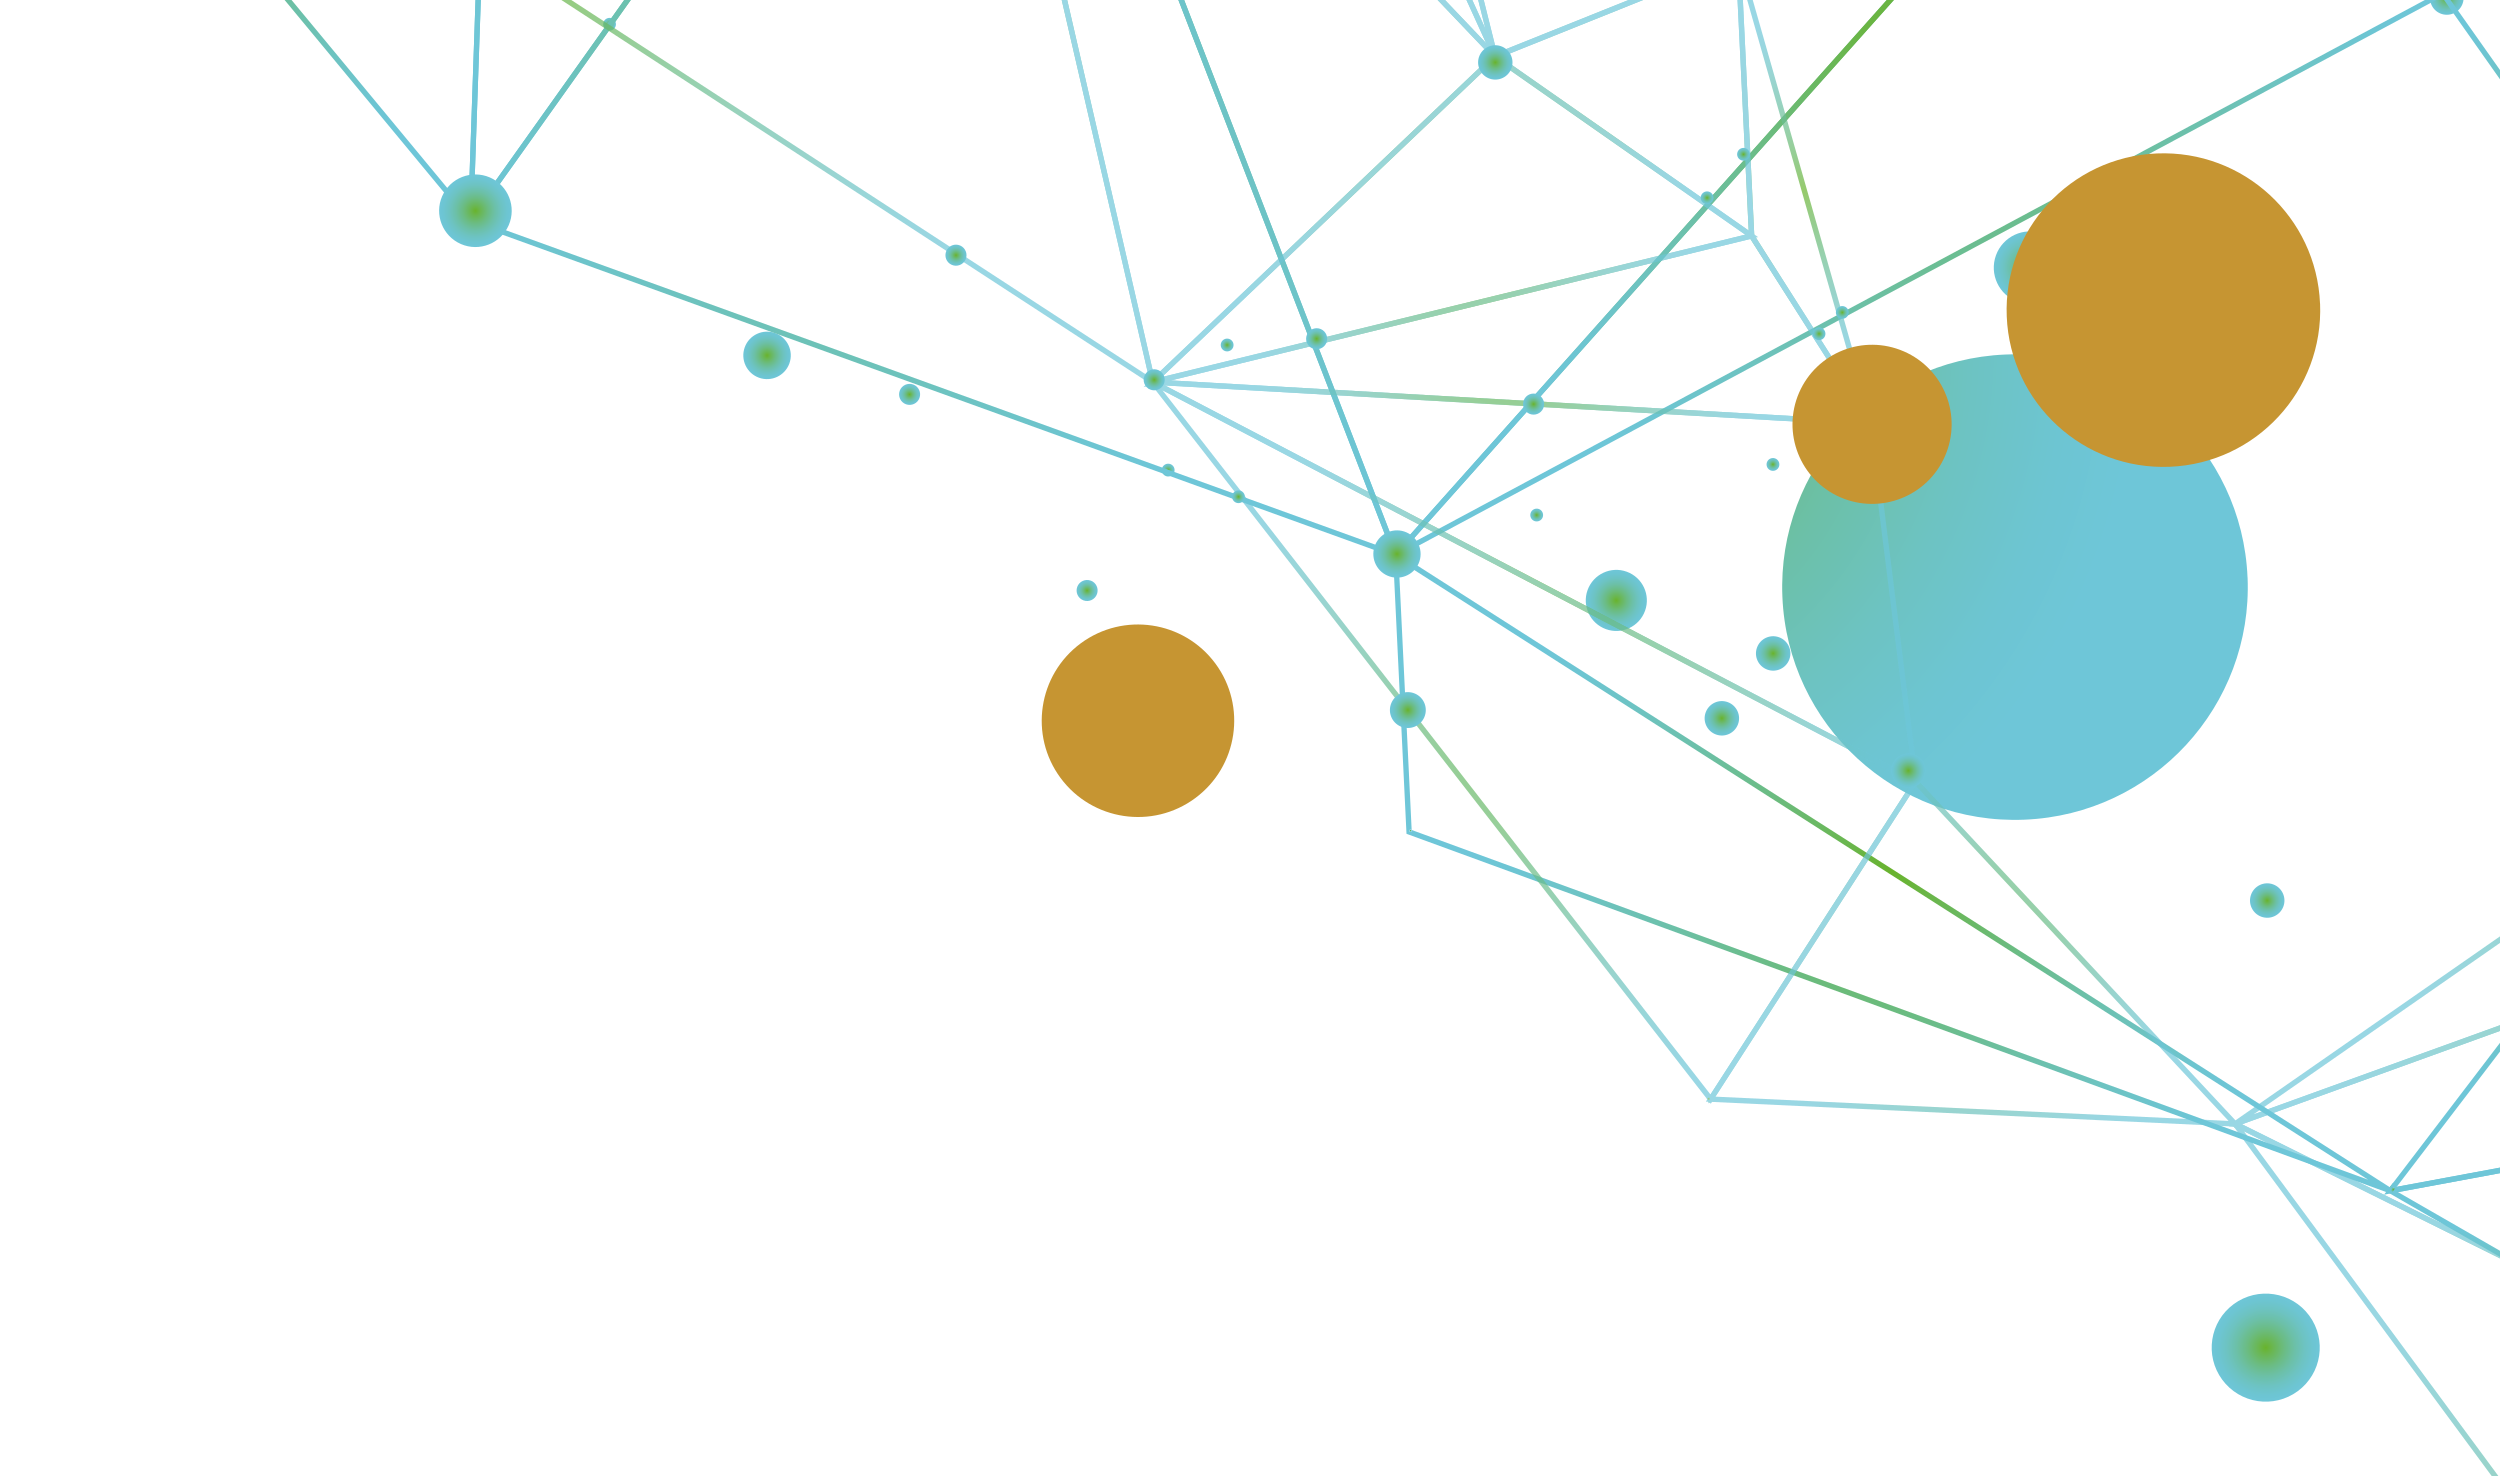 <?xml version="1.0" encoding="UTF-8"?><svg xmlns="http://www.w3.org/2000/svg" xmlns:xlink="http://www.w3.org/1999/xlink" viewBox="0 0 508 300"><defs><style>.cls-1{fill:url(#radial-gradient-39);}.cls-2{fill:url(#radial-gradient-46);}.cls-3{fill:url(#radial-gradient-7);}.cls-4{fill:url(#radial-gradient-34);}.cls-5{fill:url(#radial-gradient-10);}.cls-6{fill:url(#radial-gradient-47);}.cls-7{opacity:.7;}.cls-8{fill:url(#radial-gradient-48);}.cls-9{fill:url(#radial-gradient-31);}.cls-10{fill:url(#radial-gradient-72);}.cls-11{fill:url(#radial-gradient-28);}.cls-12{fill:url(#radial-gradient-65);}.cls-13{fill:url(#radial-gradient-16);}.cls-14{fill:url(#radial-gradient-57);}.cls-15{fill:url(#radial-gradient-50);}.cls-16{fill:url(#radial-gradient-20);}.cls-17{fill:url(#radial-gradient-21);}.cls-18{fill:url(#radial-gradient-8);}.cls-19{fill:url(#radial-gradient-5);}.cls-20{fill:url(#radial-gradient-4);}.cls-21{isolation:isolate;}.cls-22{fill:url(#radial-gradient-67);}.cls-23{fill:url(#radial-gradient-68);}.cls-24{fill:url(#radial-gradient-40);}.cls-25{fill:url(#radial-gradient-64);}.cls-26{fill:url(#radial-gradient-32);}.cls-27{fill:url(#radial-gradient-52);}.cls-28{fill:url(#radial-gradient-54);}.cls-29{fill:url(#radial-gradient-76);}.cls-30{fill:url(#radial-gradient-25);}.cls-31{fill:url(#radial-gradient-26);}.cls-32{fill:url(#radial-gradient-22);}.cls-33{fill:url(#radial-gradient-6);}.cls-34{fill:url(#radial-gradient-19);}.cls-35{fill:url(#radial-gradient-60);}.cls-36{fill:url(#radial-gradient-12);}.cls-37{fill:url(#radial-gradient-55);}.cls-38{fill:url(#radial-gradient-49);}.cls-39{fill:url(#radial-gradient-41);}.cls-40{fill:url(#radial-gradient-35);}.cls-41{fill:url(#radial-gradient);}.cls-42{fill:url(#radial-gradient-75);}.cls-43{fill:url(#radial-gradient-27);}.cls-44{fill:url(#radial-gradient-13);}.cls-45{fill:url(#radial-gradient-69);}.cls-46{fill:url(#radial-gradient-74);}.cls-47{fill:url(#radial-gradient-43);}.cls-48{fill:url(#radial-gradient-30);}.cls-49{fill:url(#radial-gradient-66);}.cls-50{fill:url(#radial-gradient-51);}.cls-51{fill:url(#radial-gradient-61);}.cls-52{fill:url(#radial-gradient-24);}.cls-53{fill:url(#radial-gradient-58);}.cls-54{fill:url(#radial-gradient-15);}.cls-55{clip-path:url(#clippath);}.cls-56{fill:url(#radial-gradient-2);}.cls-57{fill:none;}.cls-58{fill:url(#radial-gradient-38);}.cls-59{fill:url(#radial-gradient-3);}.cls-60{fill:#c69532;mix-blend-mode:darken;}.cls-61{fill:url(#radial-gradient-56);}.cls-62{fill:url(#radial-gradient-42);}.cls-63{fill:url(#radial-gradient-53);}.cls-64{fill:url(#radial-gradient-45);}.cls-65{fill:url(#radial-gradient-17);}.cls-66{fill:url(#radial-gradient-33);}.cls-67{fill:url(#radial-gradient-14);}.cls-68{fill:url(#radial-gradient-37);}.cls-69{fill:url(#radial-gradient-71);}.cls-70{fill:url(#radial-gradient-29);}.cls-71{fill:url(#radial-gradient-62);}.cls-72{fill:url(#radial-gradient-59);}.cls-73{fill:url(#radial-gradient-23);}.cls-74{fill:url(#radial-gradient-63);}.cls-75{fill:url(#radial-gradient-36);}.cls-76{fill:url(#radial-gradient-70);}.cls-77{fill:url(#radial-gradient-11);}.cls-78{fill:url(#radial-gradient-18);}.cls-79{fill:url(#radial-gradient-77);}.cls-80{fill:url(#radial-gradient-9);}.cls-81{fill:url(#radial-gradient-73);}.cls-82{fill:url(#radial-gradient-44);}</style><clipPath id="clippath"><rect class="cls-57" width="508" height="300"/></clipPath><radialGradient id="radial-gradient" cx="504.7" cy="-85.2" fx="504.7" fy="-85.2" r="3.5" gradientTransform="translate(-32.48 319.96) rotate(-5.94)" gradientUnits="userSpaceOnUse"><stop offset="0" stop-color="#69b32d"/><stop offset=".15" stop-color="#6ab755"/><stop offset=".35" stop-color="#6bbc84"/><stop offset=".54" stop-color="#6cc0a8"/><stop offset=".72" stop-color="#6dc3c2"/><stop offset=".88" stop-color="#6dc5d2"/><stop offset="1" stop-color="#6ec6d8"/></radialGradient><radialGradient id="radial-gradient-2" cx="470.09" cy="-218.08" fx="470.09" fy="-218.08" r="7.38" xlink:href="#radial-gradient"/><radialGradient id="radial-gradient-3" cx="438.76" cy="-179.68" fx="438.76" fy="-179.68" r="1.3" xlink:href="#radial-gradient"/><radialGradient id="radial-gradient-4" cx="494.99" cy="5.12" fx="494.99" fy="5.12" r="10.98" gradientTransform="translate(36 18.99) rotate(30.39)" xlink:href="#radial-gradient"/><radialGradient id="radial-gradient-5" cx="379.45" cy="-159.54" fx="379.45" fy="-159.54" r="6.21" xlink:href="#radial-gradient"/><radialGradient id="radial-gradient-6" cx="398.31" cy="-133.5" fx="398.31" fy="-133.5" r="3.5" xlink:href="#radial-gradient"/><radialGradient id="radial-gradient-7" cx="410.05" cy="-145.53" fx="410.05" fy="-145.53" r="3.5" xlink:href="#radial-gradient"/><radialGradient id="radial-gradient-8" cx="240.95" cy="-216.04" fx="240.95" fy="-216.04" r="2.14" xlink:href="#radial-gradient"/><radialGradient id="radial-gradient-9" cx="272.71" cy="-172.67" fx="272.71" fy="-172.67" r="2.14" xlink:href="#radial-gradient"/><radialGradient id="radial-gradient-10" cx="212.97" cy="-226.92" fx="212.97" fy="-226.92" r="4.83" xlink:href="#radial-gradient"/><radialGradient id="radial-gradient-11" cx="306.17" cy="-219.35" fx="306.17" fy="-219.35" r="1.3" xlink:href="#radial-gradient"/><radialGradient id="radial-gradient-12" cx="365.16" cy="-178.47" fx="365.16" fy="-178.47" r="1.3" xlink:href="#radial-gradient"/><radialGradient id="radial-gradient-13" cx="291.63" cy="-195.31" fx="291.63" fy="-195.31" r="1.3" xlink:href="#radial-gradient"/><radialGradient id="radial-gradient-14" cx="413.98" cy="-183.74" fx="413.98" fy="-183.74" r="1.3" xlink:href="#radial-gradient"/><radialGradient id="radial-gradient-15" cx="85.54" cy="-93.84" fx="85.54" fy="-93.84" r="1.3" gradientTransform="translate(42.24 102.2) rotate(-2.35)" xlink:href="#radial-gradient"/><radialGradient id="radial-gradient-16" cx="458.77" cy="-83.87" fx="458.77" fy="-83.87" r="3.42" gradientTransform="translate(42.24 102.2) rotate(-2.35)" xlink:href="#radial-gradient"/><radialGradient id="radial-gradient-17" cx="271.58" cy="-19.9" fx="271.58" fy="-19.9" r="121.54" gradientTransform="translate(42.24 102.2) rotate(-2.35)" xlink:href="#radial-gradient"/><radialGradient id="radial-gradient-18" cx="55.82" cy="-56.04" fx="55.82" fy="-56.04" r=".75" gradientTransform="translate(42.24 102.2) rotate(-2.35)" xlink:href="#radial-gradient"/><radialGradient id="radial-gradient-19" cx="111.34" cy="-126.02" fx="111.34" fy="-126.02" r="64.97" gradientTransform="translate(42.24 102.2) rotate(-2.35)" xlink:href="#radial-gradient"/><radialGradient id="radial-gradient-20" cx="504.09" cy="178.39" fx="504.09" fy="178.39" r="56.13" gradientTransform="translate(42.24 102.2) rotate(-2.35)" xlink:href="#radial-gradient"/><radialGradient id="radial-gradient-21" cx="437.52" cy="157.01" fx="437.52" fy="157.01" r=".73" gradientTransform="translate(42.24 102.2) rotate(-2.35)" xlink:href="#radial-gradient"/><radialGradient id="radial-gradient-22" cx="438" cy="157.63" fx="438" fy="157.63" r=".63" gradientTransform="translate(42.24 102.2) rotate(-2.35)" xlink:href="#radial-gradient"/><radialGradient id="radial-gradient-23" cx="504.09" cy="97.62" fx="504.09" fy="97.62" r="64.59" gradientTransform="translate(42.24 102.2) rotate(-2.35)" xlink:href="#radial-gradient"/><radialGradient id="radial-gradient-24" cx="497.4" cy="-32.65" fx="497.4" fy="-32.65" r="57.52" gradientTransform="translate(42.24 102.2) rotate(-2.35)" xlink:href="#radial-gradient"/><radialGradient id="radial-gradient-25" cx="56.14" cy="-55.26" fx="56.14" fy="-55.26" r=".43" gradientTransform="translate(42.24 102.2) rotate(-2.35)" xlink:href="#radial-gradient"/><radialGradient id="radial-gradient-26" cx="148.23" cy="-88.87" fx="148.23" fy="-88.87" r="102.18" gradientTransform="translate(42.24 102.2) rotate(-2.35)" xlink:href="#radial-gradient"/><radialGradient id="radial-gradient-27" cx="300.92" cy="-88.56" fx="300.92" fy="-88.56" r="123.28" gradientTransform="translate(42.24 102.2) rotate(-2.35)" xlink:href="#radial-gradient"/><radialGradient id="radial-gradient-28" cx="240.79" cy="19.94" fx="240.79" fy="19.94" r=".48" gradientTransform="translate(42.24 102.2) rotate(-2.35)" xlink:href="#radial-gradient"/><radialGradient id="radial-gradient-29" cx="338.94" cy="88.86" fx="338.94" fy="88.86" r="85.38" gradientTransform="translate(42.24 102.2) rotate(-2.35)" xlink:href="#radial-gradient"/><radialGradient id="radial-gradient-30" cx="241.41" cy="76.54" fx="241.41" fy="76.54" r=".26" gradientTransform="translate(42.24 102.2) rotate(-2.35)" xlink:href="#radial-gradient"/><radialGradient id="radial-gradient-31" cx="349.47" cy="-80.17" fx="349.47" fy="-80.17" r="105.2" gradientTransform="translate(42.24 102.2) rotate(-2.35)" xlink:href="#radial-gradient"/><radialGradient id="radial-gradient-32" cx="241.86" cy="19.73" fx="241.86" fy="19.73" r="1.24" gradientTransform="translate(42.24 102.2) rotate(-2.35)" xlink:href="#radial-gradient"/><radialGradient id="radial-gradient-33" cx="241.26" cy="20.47" fx="241.26" fy="20.47" r=".5" gradientTransform="translate(42.24 102.2) rotate(-2.35)" xlink:href="#radial-gradient"/><radialGradient id="radial-gradient-34" cx="1.2" cy="-132.66" fx="1.2" fy="-132.66" r="72.44" gradientTransform="translate(42.24 102.2) rotate(-2.35)" xlink:href="#radial-gradient"/><radialGradient id="radial-gradient-35" cx="529.47" cy="79.11" fx="529.47" fy="79.11" r="98.37" gradientTransform="translate(42.24 102.2) rotate(-2.35)" xlink:href="#radial-gradient"/><radialGradient id="radial-gradient-36" cx="528.76" cy="164.26" fx="528.76" fy="164.26" r="112.33" gradientTransform="translate(42.24 102.2) rotate(-2.35)" xlink:href="#radial-gradient"/><radialGradient id="radial-gradient-37" cx="268.81" cy="27.29" fx="268.81" fy="27.29" r="62.42" gradientTransform="translate(42.24 102.2) rotate(-2.35)" xlink:href="#radial-gradient"/><radialGradient id="radial-gradient-38" cx="338.02" cy="-2.06" fx="338.02" fy="-2.06" r=".27" gradientTransform="translate(42.24 102.2) rotate(-2.35)" xlink:href="#radial-gradient"/><radialGradient id="radial-gradient-39" cx="326.76" cy="-49.95" fx="326.76" fy="-49.95" r="34.92" gradientTransform="translate(42.24 102.2) rotate(-2.35)" xlink:href="#radial-gradient"/><radialGradient id="radial-gradient-40" cx="337.81" cy="-4.05" fx="337.81" fy="-4.05" r="1.48" gradientTransform="translate(42.24 102.2) rotate(-2.35)" xlink:href="#radial-gradient"/><radialGradient id="radial-gradient-41" cx="266.03" cy="-21.83" fx="266.03" fy="-21.83" r="53.74" gradientTransform="translate(42.24 102.2) rotate(-2.35)" xlink:href="#radial-gradient"/><radialGradient id="radial-gradient-42" cx="315.46" cy="-41.06" fx="315.46" fy="-41.06" r=".3" gradientTransform="translate(42.24 102.2) rotate(-2.35)" xlink:href="#radial-gradient"/><radialGradient id="radial-gradient-43" cx="290.07" cy="-69.36" fx="290.07" fy="-69.36" r="27.66" gradientTransform="translate(42.24 102.2) rotate(-2.35)" xlink:href="#radial-gradient"/><radialGradient id="radial-gradient-44" cx="265.07" cy="-79.56" fx="265.07" fy="-79.56" r=".35" gradientTransform="translate(42.24 102.2) rotate(-2.35)" xlink:href="#radial-gradient"/><radialGradient id="radial-gradient-45" cx="253.94" cy="-48.17" fx="253.94" fy="-48.17" r="50.11" gradientTransform="translate(42.24 102.2) rotate(-2.35)" xlink:href="#radial-gradient"/><radialGradient id="radial-gradient-46" cx="275.81" cy="-149.89" fx="275.81" fy="-149.89" r="57.52" gradientTransform="translate(42.24 102.2) rotate(-2.35)" xlink:href="#radial-gradient"/><radialGradient id="radial-gradient-47" cx="236.47" cy="-150.27" fx="236.47" fy="-150.27" r="53.98" gradientTransform="translate(42.24 102.2) rotate(-2.35)" xlink:href="#radial-gradient"/><radialGradient id="radial-gradient-48" cx="192.5" cy="-16.07" fx="192.5" fy="-16.07" r=".7" gradientTransform="translate(42.24 102.2) rotate(-2.35)" xlink:href="#radial-gradient"/><radialGradient id="radial-gradient-49" cx="192.88" cy="-16.11" fx="192.88" fy="-16.11" r="0" gradientTransform="translate(42.24 102.2) rotate(-2.35)" xlink:href="#radial-gradient"/><radialGradient id="radial-gradient-50" cx="192.89" cy="-16.66" fx="192.89" fy="-16.66" r=".4" gradientTransform="translate(42.24 102.2) rotate(-2.35)" xlink:href="#radial-gradient"/><radialGradient id="radial-gradient-51" cx="405.77" cy="143.04" fx="405.77" fy="143.04" r=".56" gradientTransform="translate(42.24 102.2) rotate(-2.35)" xlink:href="#radial-gradient"/><radialGradient id="radial-gradient-52" cx="353.43" cy="106.77" fx="353.43" fy="106.77" r="46.39" gradientTransform="translate(42.24 102.2) rotate(-2.35)" xlink:href="#radial-gradient"/><radialGradient id="radial-gradient-53" cx="344.42" cy="71.25" fx="344.42" fy="71.25" r=".44" gradientTransform="translate(42.24 102.2) rotate(-2.35)" xlink:href="#radial-gradient"/><radialGradient id="radial-gradient-54" cx="299.99" cy="133.99" fx="299.99" fy="133.99" r=".4" gradientTransform="translate(42.24 102.2) rotate(-2.35)" xlink:href="#radial-gradient"/><radialGradient id="radial-gradient-55" cx="268.8" cy="58.68" fx="268.8" fy="58.68" r="76.11" gradientTransform="translate(42.24 102.2) rotate(-2.35)" xlink:href="#radial-gradient"/><radialGradient id="radial-gradient-56" cx="344.02" cy="70.89" fx="344.02" fy="70.89" r=".4" gradientTransform="translate(42.24 102.2) rotate(-2.35)" xlink:href="#radial-gradient"/><radialGradient id="radial-gradient-57" cx="299.74" cy="133.48" fx="299.74" fy="133.48" r=".41" gradientTransform="translate(42.24 102.2) rotate(-2.35)" xlink:href="#radial-gradient"/><radialGradient id="radial-gradient-58" cx="406.38" cy="143.38" fx="406.38" fy="143.38" r=".41" gradientTransform="translate(42.24 102.2) rotate(-2.35)" xlink:href="#radial-gradient"/><radialGradient id="radial-gradient-59" cx="516.26" cy="226.57" fx="516.26" fy="226.57" r="98.08" gradientTransform="translate(42.24 102.2) rotate(-2.35)" xlink:href="#radial-gradient"/><radialGradient id="radial-gradient-60" cx="211.45" cy="-109.75" fx="211.45" fy="-109.75" r="76.86" gradientTransform="translate(42.24 102.2) rotate(-2.35)" xlink:href="#radial-gradient"/><radialGradient id="radial-gradient-61" cx="264.67" cy="-79.95" fx="264.67" fy="-79.95" r=".38" gradientTransform="translate(42.24 102.2) rotate(-2.35)" xlink:href="#radial-gradient"/><radialGradient id="radial-gradient-62" cx="211.29" cy="-150.01" fx="211.29" fy="-150.01" r="62.88" gradientTransform="translate(42.24 102.2) rotate(-2.35)" xlink:href="#radial-gradient"/><radialGradient id="radial-gradient-63" cx="68.8" cy="-109" fx="68.8" fy="-109" r="110.31" gradientTransform="translate(42.24 102.2) rotate(-2.35)" xlink:href="#radial-gradient"/><radialGradient id="radial-gradient-64" cx="265.05" cy="-78.71" fx="265.05" fy="-78.71" r="3.5" gradientTransform="translate(42.24 102.2) rotate(-2.35)" xlink:href="#radial-gradient"/><radialGradient id="radial-gradient-65" cx="343.02" cy="68.51" fx="343.02" fy="68.51" r="3.5" gradientTransform="translate(42.24 102.2) rotate(-2.35)" xlink:href="#radial-gradient"/><radialGradient id="radial-gradient-66" cx="240.99" cy="20.27" fx="240.99" fy="20.27" r="4.8" gradientTransform="translate(42.24 102.2) rotate(-2.35)" xlink:href="#radial-gradient"/><radialGradient id="radial-gradient-67" cx="56.76" cy="-57.09" fx="56.76" fy="-57.09" r="7.38" gradientTransform="translate(42.24 102.2) rotate(-2.35)" xlink:href="#radial-gradient"/><radialGradient id="radial-gradient-68" cx="269.99" cy="-9.02" fx="269.99" fy="-9.02" r="2.14" gradientTransform="translate(42.24 102.2) rotate(-2.35)" xlink:href="#radial-gradient"/><radialGradient id="radial-gradient-69" cx="193.16" cy="-17.12" fx="193.16" fy="-17.12" r="2.14" gradientTransform="translate(42.24 102.2) rotate(-2.35)" xlink:href="#radial-gradient"/><radialGradient id="radial-gradient-70" cx="153.96" cy="-44.06" fx="153.96" fy="-44.06" r="2.14" gradientTransform="translate(42.24 102.2) rotate(-2.35)" xlink:href="#radial-gradient"/><radialGradient id="radial-gradient-71" cx="226.48" cy="-24.1" fx="226.48" fy="-24.1" r="2.14" gradientTransform="translate(42.24 102.2) rotate(-2.35)" xlink:href="#radial-gradient"/><radialGradient id="radial-gradient-72" cx="306.93" cy="-49.46" fx="306.93" fy="-49.46" r="1.3" gradientTransform="translate(42.24 102.2) rotate(-2.35)" xlink:href="#radial-gradient"/><radialGradient id="radial-gradient-73" cx="241.91" cy="52.04" fx="241.91" fy="52.04" r="3.65" gradientTransform="translate(42.24 102.2) rotate(-2.35)" xlink:href="#radial-gradient"/><radialGradient id="radial-gradient-74" cx="209.29" cy="7.33" fx="209.29" fy="7.33" r="1.3" gradientTransform="translate(42.24 102.2) rotate(-2.35)" xlink:href="#radial-gradient"/><radialGradient id="radial-gradient-75" cx="328.53" cy="-20.92" fx="328.53" fy="-20.92" r="1.3" gradientTransform="translate(42.24 102.2) rotate(-2.35)" xlink:href="#radial-gradient"/><radialGradient id="radial-gradient-76" cx="333.42" cy="-25.06" fx="333.42" fy="-25.06" r="1.3" gradientTransform="translate(42.24 102.2) rotate(-2.35)" xlink:href="#radial-gradient"/><radialGradient id="radial-gradient-77" cx="314.68" cy="-57.99" fx="314.68" fy="-57.99" r="1.3" gradientTransform="translate(42.24 102.2) rotate(-2.35)" xlink:href="#radial-gradient"/></defs><g class="cls-21"><g id="Camada_2"><g id="Camada_1-2"><g class="cls-55"><g><path class="cls-41" d="M461.89,179.7c-1.81-.66-3.82,.28-4.48,2.1-.66,1.82,.28,3.82,2.1,4.48s3.82-.28,4.48-2.1c.66-1.82-.28-3.82-2.1-4.48Z"/><path class="cls-56" d="M415.03,47.46c-3.83-1.39-8.06,.59-9.45,4.42-1.39,3.83,.59,8.06,4.42,9.45,3.83,1.39,8.06-.59,9.45-4.42,1.39-3.83-.59-8.06-4.42-9.45Z"/><path class="cls-59" d="M385.78,94.62c-.68-.24-1.42,.1-1.67,.78-.24,.68,.1,1.42,.78,1.67,.68,.24,1.42-.1,1.67-.78,.24-.68-.1-1.42-.78-1.67Z"/><circle class="cls-20" cx="460.39" cy="273.83" r="10.98" transform="translate(-72.73 325.99) rotate(-36.33)"/><path class="cls-19" d="M330.55,116.17c-3.22-1.17-6.78,.5-7.95,3.72-1.17,3.22,.5,6.78,3.72,7.95,3.22,1.17,6.78-.5,7.95-3.72,1.17-3.22-.5-6.78-3.72-7.95Z"/><path class="cls-33" d="M351.07,142.67c-1.82-.66-3.82,.28-4.48,2.1-.66,1.82,.28,3.82,2.1,4.48,1.82,.66,3.82-.28,4.48-2.1,.66-1.81-.28-3.82-2.1-4.48Z"/><path class="cls-3" d="M361.5,129.49c-1.82-.66-3.82,.28-4.48,2.1-.66,1.82,.28,3.82,2.1,4.48,1.82,.66,3.82-.28,4.48-2.1,.66-1.81-.28-3.82-2.1-4.48Z"/><path class="cls-18" d="M185.56,78.13c-1.11-.4-2.34,.17-2.74,1.28-.4,1.11,.17,2.34,1.28,2.74,1.11,.4,2.34-.17,2.74-1.28,.4-1.11-.17-2.34-1.28-2.74Z"/><path class="cls-80" d="M221.63,117.98c-1.11-.4-2.34,.17-2.74,1.28-.4,1.11,.17,2.34,1.28,2.74,1.11,.4,2.34-.17,2.74-1.29,.4-1.11-.17-2.34-1.28-2.74Z"/><path class="cls-5" d="M157.51,67.68c-2.51-.91-5.28,.39-6.18,2.89-.91,2.51,.39,5.28,2.89,6.18,2.51,.91,5.27-.39,6.18-2.89,.91-2.51-.39-5.27-2.89-6.18Z"/><path class="cls-77" d="M249.8,68.88c-.68-.24-1.42,.1-1.67,.78-.24,.68,.1,1.42,.78,1.67,.68,.24,1.42-.1,1.67-.78,.24-.68-.1-1.42-.78-1.67Z"/><path class="cls-36" d="M312.7,103.43c-.68-.24-1.42,.1-1.67,.78-.24,.68,.1,1.42,.78,1.67,.68,.24,1.42-.1,1.67-.78,.24-.68-.1-1.42-.78-1.67Z"/><path class="cls-44" d="M237.82,94.3c-.68-.24-1.42,.1-1.67,.78-.24,.68,.1,1.42,.78,1.67,.68,.24,1.42-.1,1.67-.78,.24-.68-.1-1.42-.78-1.67Z"/><path class="cls-67" d="M360.71,93.15c-.68-.24-1.42,.1-1.67,.78-.24,.68,.1,1.42,.78,1.67,.68,.24,1.42-.1,1.67-.78,.24-.68-.1-1.42-.78-1.67Z"/><g><path class="cls-54" d="M124.38,3.74c-.66-.29-1.43,.02-1.71,.67-.29,.66,.02,1.43,.67,1.71,.66,.29,1.43-.02,1.71-.67,.29-.66-.02-1.43-.67-1.71Z"/><path class="cls-13" d="M498.55-3.54c-1.73-.75-3.74,.04-4.49,1.77-.75,1.73,.04,3.74,1.77,4.49,1.73,.75,3.74-.04,4.49-1.77,.75-1.73-.04-3.74-1.77-4.49Z"/><path class="cls-65" d="M456.7,117.36c-1.07-26.1-23.1-46.4-49.2-45.32s-46.4,23.1-45.32,49.2c1.07,26.1,23.1,46.4,49.2,45.32,26.1-1.07,46.4-23.1,45.33-49.2Z"/><g><g><polygon class="cls-78" points="95.18 44.46 95.63 44.78 96.17 44.8 96.23 42.99 95.18 44.46"/><polygon class="cls-34" points="95.03 46.56 96.07 45.09 95.63 44.78 95.18 44.46 96.23 42.99 100.81 -90.44 199.3 -101.77 96.23 42.99 96.17 44.8 95.63 44.78 96.07 45.09 201.6 -103.12 99.75 -91.42 95.03 46.56"/><polygon class="cls-16" points="583.84 299.07 584.08 298.53 583.57 298.31 583.09 298.1 583.34 297.52 487.28 242.24 617.94 217.96 583.34 297.52 583.85 297.84 583.57 298.31 584.08 298.53 619.75 216.49 484.16 241.69 583.84 299.07"/><polygon class="cls-17" points="485.29 241.63 485.72 241.97 486.27 241.99 486.35 240.25 485.29 241.63"/><polygon class="cls-32" points="485.72 241.97 486.15 242.31 487.01 241.16 485.62 241.43 485.72 241.97"/><polygon class="cls-73" points="484.43 242.77 485.81 242.5 485.72 241.97 485.62 241.43 487.01 241.16 580.32 118.99 618.09 216.82 487.01 241.16 486.15 242.31 485.72 241.97 485.81 242.5 619.58 217.65 580.61 116.79 484.43 242.77"/><polygon class="cls-52" points="495.51 -1.59 495.92 -1.01 496.35 -1.32 496.8 -1.65 497.2 -1.07 545.38 -20.41 579.23 115.16 497.2 -1.07 496.55 -.83 496.35 -1.32 495.92 -1.01 580.02 118.21 580.99 117.76 546.13 -21.91 495.51 -1.59"/><polygon class="cls-30" points="95.63 44.78 96.07 45.09 96.49 44.51 95.82 44.27 95.63 44.78"/><polygon class="cls-31" points="94.77 45.06 95.45 45.29 95.63 44.78 95.82 44.27 96.49 44.51 200.31 -101.3 282.66 111.83 96.49 44.51 96.07 45.09 95.63 44.78 95.45 45.29 284.55 113.67 200.59 -103.6 94.77 45.06"/><polygon class="cls-43" points="283.4 113.79 284 113.12 283.6 112.76 283.19 112.4 283.79 111.73 201.25 -101.88 468.22 -95.18 283.79 111.73 284.11 112.55 283.6 112.76 284 113.12 470.61 -96.21 199.64 -103.02 283.4 113.79"/><polygon class="cls-11" points="283.19 112.4 283.6 112.76 284.11 112.55 283.79 111.73 283.19 112.4"/><polygon class="cls-70" points="285.8 169.43 286.13 169.55 286.32 169.04 286.51 168.53 286.85 168.65 284.19 113.79 481.2 239.72 286.85 168.65 286.87 169 286.32 169.04 286.13 169.55 485.54 242.47 486.02 241.51 283.01 111.73 285.8 169.43"/><polygon class="cls-48" points="286.51 168.53 286.32 169.04 286.87 169 286.85 168.65 286.51 168.53"/><polygon class="cls-9" points="283.19 112.4 283.85 113.24 283.6 112.76 283.35 112.28 286.03 110.84 469.15 -94.58 495.71 -1.6 286.03 110.84 284 113.12 283.6 112.76 283.85 113.24 497 -1.07 469.67 -96.78 283.19 112.4"/><polygon class="cls-26" points="283.6 112.76 284 113.12 286.03 110.84 283.35 112.28 283.6 112.76"/><polygon class="cls-66" points="283.6 112.76 283.85 113.24 284.67 112.79 283.89 112.3 283.6 112.76"/><polygon class="cls-4" points="-30.46 -106.61 -29.59 -105.55 -29.17 -105.9 -28.75 -106.24 -27.89 -105.18 99.71 -90.45 95.14 43.33 -27.89 -105.18 -29.26 -105.35 -29.17 -105.9 -29.59 -105.55 96.12 46.23 100.83 -91.41 -30.46 -106.61"/></g><g class="cls-7"><polygon class="cls-40" points="648.81 92.32 649.1 92.76 649.42 93.21 649.04 93.48 695.21 140.58 457.92 226.44 649.04 93.48 648.72 93.15 649.1 92.76 648.81 92.32 453.88 227.91 454.36 228.89 697.18 141.03 649.18 92.05 648.81 92.32"/><polygon class="cls-75" points="696.01 140.27 696.2 140.79 696.39 141.3 695.57 141.6 677.35 338.54 455.57 228.46 695.57 141.6 695.66 140.74 696.2 140.79 696.01 140.27 452.79 228.31 678.27 340.24 696.82 140 696.01 140.27"/><polygon class="cls-68" points="380.18 85.45 380.15 86 380.12 86.54 379.65 86.52 388.6 157.84 236.76 78.33 379.65 86.52 379.6 86.07 380.15 86 380.18 85.45 234.27 77.09 233.99 78.12 389.94 159.79 380.63 85.46 380.18 85.45"/><polygon class="cls-58" points="379.6 86.07 379.65 86.52 380.12 86.54 380.15 86 379.6 86.07"/><polygon class="cls-1" points="352.66 -8.33 355.39 48.12 379.69 86.29 380.67 85.85 380.15 86 379.62 86.17 378.56 82.49 356.47 47.75 353.98 -3.66 378.56 82.49 380.62 85.7 380.15 86 380.67 85.85 353.73 -8.51 352.66 -8.33"/><polygon class="cls-24" points="379.62 86.17 380.15 86 380.62 85.7 378.56 82.49 379.62 86.17"/><polygon class="cls-39" points="355.8 47.4 355.94 47.92 356.04 48.46 355.67 48.55 379.12 85.39 237.94 77.3 355.67 48.55 355.46 48.24 355.94 47.92 355.8 47.4 234.12 77.09 234.2 78.18 381.19 86.6 356.17 47.31 355.8 47.4"/><polygon class="cls-62" points="355.46 48.24 355.67 48.55 356.04 48.46 355.94 47.92 355.46 48.24"/><polygon class="cls-47" points="353.01 -8.85 353.2 -8.37 353.4 -7.85 352.7 -7.57 355.33 46.85 304.96 11.62 352.7 -7.57 352.66 -8.33 353.2 -8.37 353.01 -8.85 302.66 11.33 356.53 49.01 353.71 -9.14 353.01 -8.85"/><polygon class="cls-82" points="303.49 11.94 303.84 12.19 304.17 11.86 303.78 11.48 303.49 11.94"/><polygon class="cls-64" points="303.43 11.08 303.78 11.48 304.17 11.86 303.84 12.19 354.62 47.68 236.1 76.62 303.84 12.19 303.49 11.94 303.78 11.48 303.43 11.08 232.37 78.66 357.24 48.18 303.76 10.79 303.43 11.08"/><polygon class="cls-2" points="353.2 -8.37 352.75 -8.04 352.36 -8.61 304.17 10.72 270.33 -124.85 352.36 -8.61 353.01 -8.85 353.2 -8.37 353.64 -8.67 269.54 -127.89 268.57 -127.45 303.42 12.22 354.05 -8.09 353.64 -8.67 353.2 -8.37"/><polygon class="cls-6" points="269.06 -128.13 269.09 -127.56 269.12 -127.02 268.68 -127 301.83 5.83 242.03 -125.42 268.68 -127 268.57 -127.45 269.09 -127.56 269.06 -128.13 240.37 -126.45 303.31 11.71 304.33 11.35 269.52 -128.15 269.06 -128.13"/><polygon class="cls-8" points="233.71 77.5 233.3 79.03 234.56 78.09 234.25 77.64 233.71 77.5"/><polygon class="cls-38" points="234.29 78.19 234.3 78.19 234.3 78.19 234.29 78.19"/><polygon class="cls-15" points="234.25 77.64 234.3 78.19 234.39 78.17 234.18 77.09 234.25 77.64"/><polygon class="cls-50" points="453.8 228 452.91 228.88 454.14 228.93 454.17 228.38 453.8 228"/><polygon class="cls-27" points="388.81 158.52 389.26 158.81 389.71 159.13 389.33 159.71 452.84 227.77 348.57 222.84 389.33 159.71 388.86 159.2 389.26 158.81 388.81 158.52 346.63 223.85 455.49 228.99 389.18 157.94 388.81 158.52"/><polygon class="cls-63" points="388.86 159.2 389.33 159.71 389.71 159.13 389.26 158.81 388.86 159.2"/><polygon class="cls-28" points="347.07 223.42 347.15 224.2 347.85 223.86 347.62 223.35 347.07 223.42"/><polygon class="cls-37" points="389.26 158.81 389.01 159.32 388.48 159.03 347.57 222.4 236.22 79.31 388.48 159.03 388.81 158.52 389.26 158.81 389.51 158.34 234.48 77.16 233.81 77.98 347.63 224.29 390.05 158.63 389.51 158.34 389.26 158.81"/><polygon class="cls-61" points="388.48 159.03 389.01 159.32 389.26 158.81 388.81 158.52 388.48 159.03"/><polygon class="cls-14" points="346.78 223.17 347.18 223.69 347.62 223.35 347.37 222.87 346.78 223.17"/><polygon class="cls-53" points="453.74 228.72 454.11 229.22 454.55 228.76 454.17 228.38 453.74 228.72"/><polygon class="cls-72" points="677.82 339.39 677.56 339.9 676.57 339.41 574.12 389.96 455.97 229.87 676.57 339.41 677.57 338.91 677.82 339.39 678.06 338.91 454.42 227.87 453.74 228.72 573.79 391.34 679.05 339.4 678.06 338.91 677.82 339.39"/><polygon class="cls-35" points="303.78 11.48 303.42 11.85 303.03 11.46 234.54 76.6 192.78 -104.29 303.03 11.46 303.43 11.08 303.78 11.48 304.19 11.1 190.81 -107.93 233.92 78.68 304.58 11.48 304.19 11.1 303.78 11.48"/><polygon class="cls-51" points="303.03 11.46 303.42 11.85 303.78 11.48 303.43 11.08 303.03 11.46"/><polygon class="cls-71" points="241.01 -126.45 241.2 -125.93 241.39 -125.42 240.92 -125.25 301.96 8.73 192.75 -105.91 240.92 -125.25 240.7 -125.72 241.2 -125.93 241.01 -126.45 190.83 -106.31 303.42 11.85 304.29 11.24 241.46 -126.62 241.01 -126.45"/><polygon class="cls-74" points="191.74 -106.66 191.79 -106.11 191.84 -105.56 191.36 -105.52 233.39 76.44 -18.37 -87.61 191.36 -105.52 191.25 -105.97 191.79 -106.11 191.74 -106.66 -21.66 -88.43 235.07 78.84 192.23 -106.69 191.74 -106.66"/></g></g><path class="cls-25" d="M305.24,9.48c-1.77-.77-3.83,.04-4.6,1.81-.77,1.77,.04,3.83,1.81,4.6,1.77,.77,3.83-.04,4.6-1.81,.77-1.77-.04-3.83-1.81-4.6Z"/><path class="cls-12" d="M389.18,153.38c-1.77-.77-3.83,.04-4.6,1.81-.77,1.77,.04,3.83,1.81,4.6,1.77,.77,3.83-.04,4.6-1.81,.77-1.77-.04-3.83-1.81-4.6Z"/><path class="cls-60" d="M386.85,71.4c-8.19-3.56-17.71,.19-21.27,8.38-3.56,8.19,.19,17.71,8.38,21.27,8.18,3.56,17.71-.19,21.27-8.38,3.56-8.19-.19-17.71-8.37-21.27Z"/><path class="cls-49" d="M285.78,108.17c-2.43-1.06-5.26,.06-6.32,2.49-1.06,2.43,.06,5.26,2.49,6.32,2.43,1.06,5.26-.06,6.32-2.49,1.06-2.43-.06-5.26-2.49-6.32Z"/><path class="cls-22" d="M99.55,36.06c-3.74-1.62-8.08,.09-9.71,3.82-1.62,3.74,.09,8.08,3.82,9.71,3.74,1.62,8.08-.09,9.71-3.82,1.62-3.74-.09-8.08-3.82-9.71Z"/><path class="cls-23" d="M312.48,80.15c-1.09-.47-2.35,.02-2.82,1.11-.47,1.08,.03,2.35,1.11,2.82,1.08,.47,2.35-.03,2.82-1.11,.47-1.09-.03-2.35-1.11-2.82Z"/><path class="cls-45" d="M235.39,75.21c-1.08-.47-2.35,.03-2.82,1.11-.47,1.09,.02,2.35,1.11,2.82,1.08,.47,2.35-.03,2.82-1.11,.47-1.08-.03-2.35-1.11-2.82Z"/><path class="cls-76" d="M195.11,49.89c-1.09-.47-2.35,.02-2.82,1.11-.47,1.09,.02,2.35,1.11,2.82,1.08,.47,2.35-.03,2.82-1.11,.47-1.08-.03-2.35-1.11-2.82Z"/><path class="cls-69" d="M268.4,66.87c-1.08-.47-2.35,.03-2.82,1.11-.47,1.09,.02,2.35,1.11,2.82,1.08,.47,2.35-.03,2.82-1.11,.47-1.08-.03-2.35-1.11-2.82Z"/><path class="cls-10" d="M347.4,39c-.66-.29-1.43,.02-1.71,.67-.29,.66,.02,1.43,.67,1.71,.66,.29,1.43-.02,1.71-.67,.29-.66-.02-1.43-.67-1.71Z"/><path class="cls-81" d="M287.53,140.94c-1.85-.8-4,.04-4.8,1.89-.8,1.85,.04,4,1.89,4.8,1.85,.8,4-.04,4.8-1.89,.8-1.85-.04-4-1.89-4.8Z"/><path class="cls-46" d="M252.18,99.75c-.66-.29-1.43,.02-1.71,.67-.29,.66,.02,1.43,.67,1.71,.66,.29,1.43-.02,1.71-.67,.29-.66-.02-1.43-.67-1.71Z"/><path class="cls-42" d="M370.15,66.63c-.66-.29-1.43,.02-1.71,.67-.29,.66,.02,1.43,.67,1.71,.66,.29,1.43-.02,1.71-.67,.29-.66-.02-1.43-.67-1.71Z"/><path class="cls-29" d="M374.87,62.3c-.66-.29-1.43,.02-1.71,.67-.29,.66,.02,1.43,.67,1.71,.66,.29,1.43-.02,1.71-.67,.29-.66-.02-1.43-.67-1.71Z"/><path class="cls-79" d="M354.8,30.16c-.66-.29-1.43,.02-1.71,.67-.29,.66,.02,1.43,.67,1.71,.66,.29,1.43-.02,1.71-.67,.29-.66-.02-1.43-.67-1.71Z"/><path class="cls-60" d="M471.43,61.71c-.72-17.58-15.56-31.25-33.14-30.53-17.58,.72-31.25,15.56-30.52,33.14,.72,17.58,15.56,31.25,33.14,30.53,17.58-.72,31.25-15.56,30.53-33.14Z"/><path class="cls-60" d="M246.96,134.82c-6.43-8.68-18.68-10.51-27.36-4.09-8.68,6.43-10.51,18.68-4.09,27.36,6.43,8.68,18.68,10.52,27.36,4.09,8.68-6.43,10.51-18.68,4.09-27.36Z"/></g></g></g></g></g></g></svg>